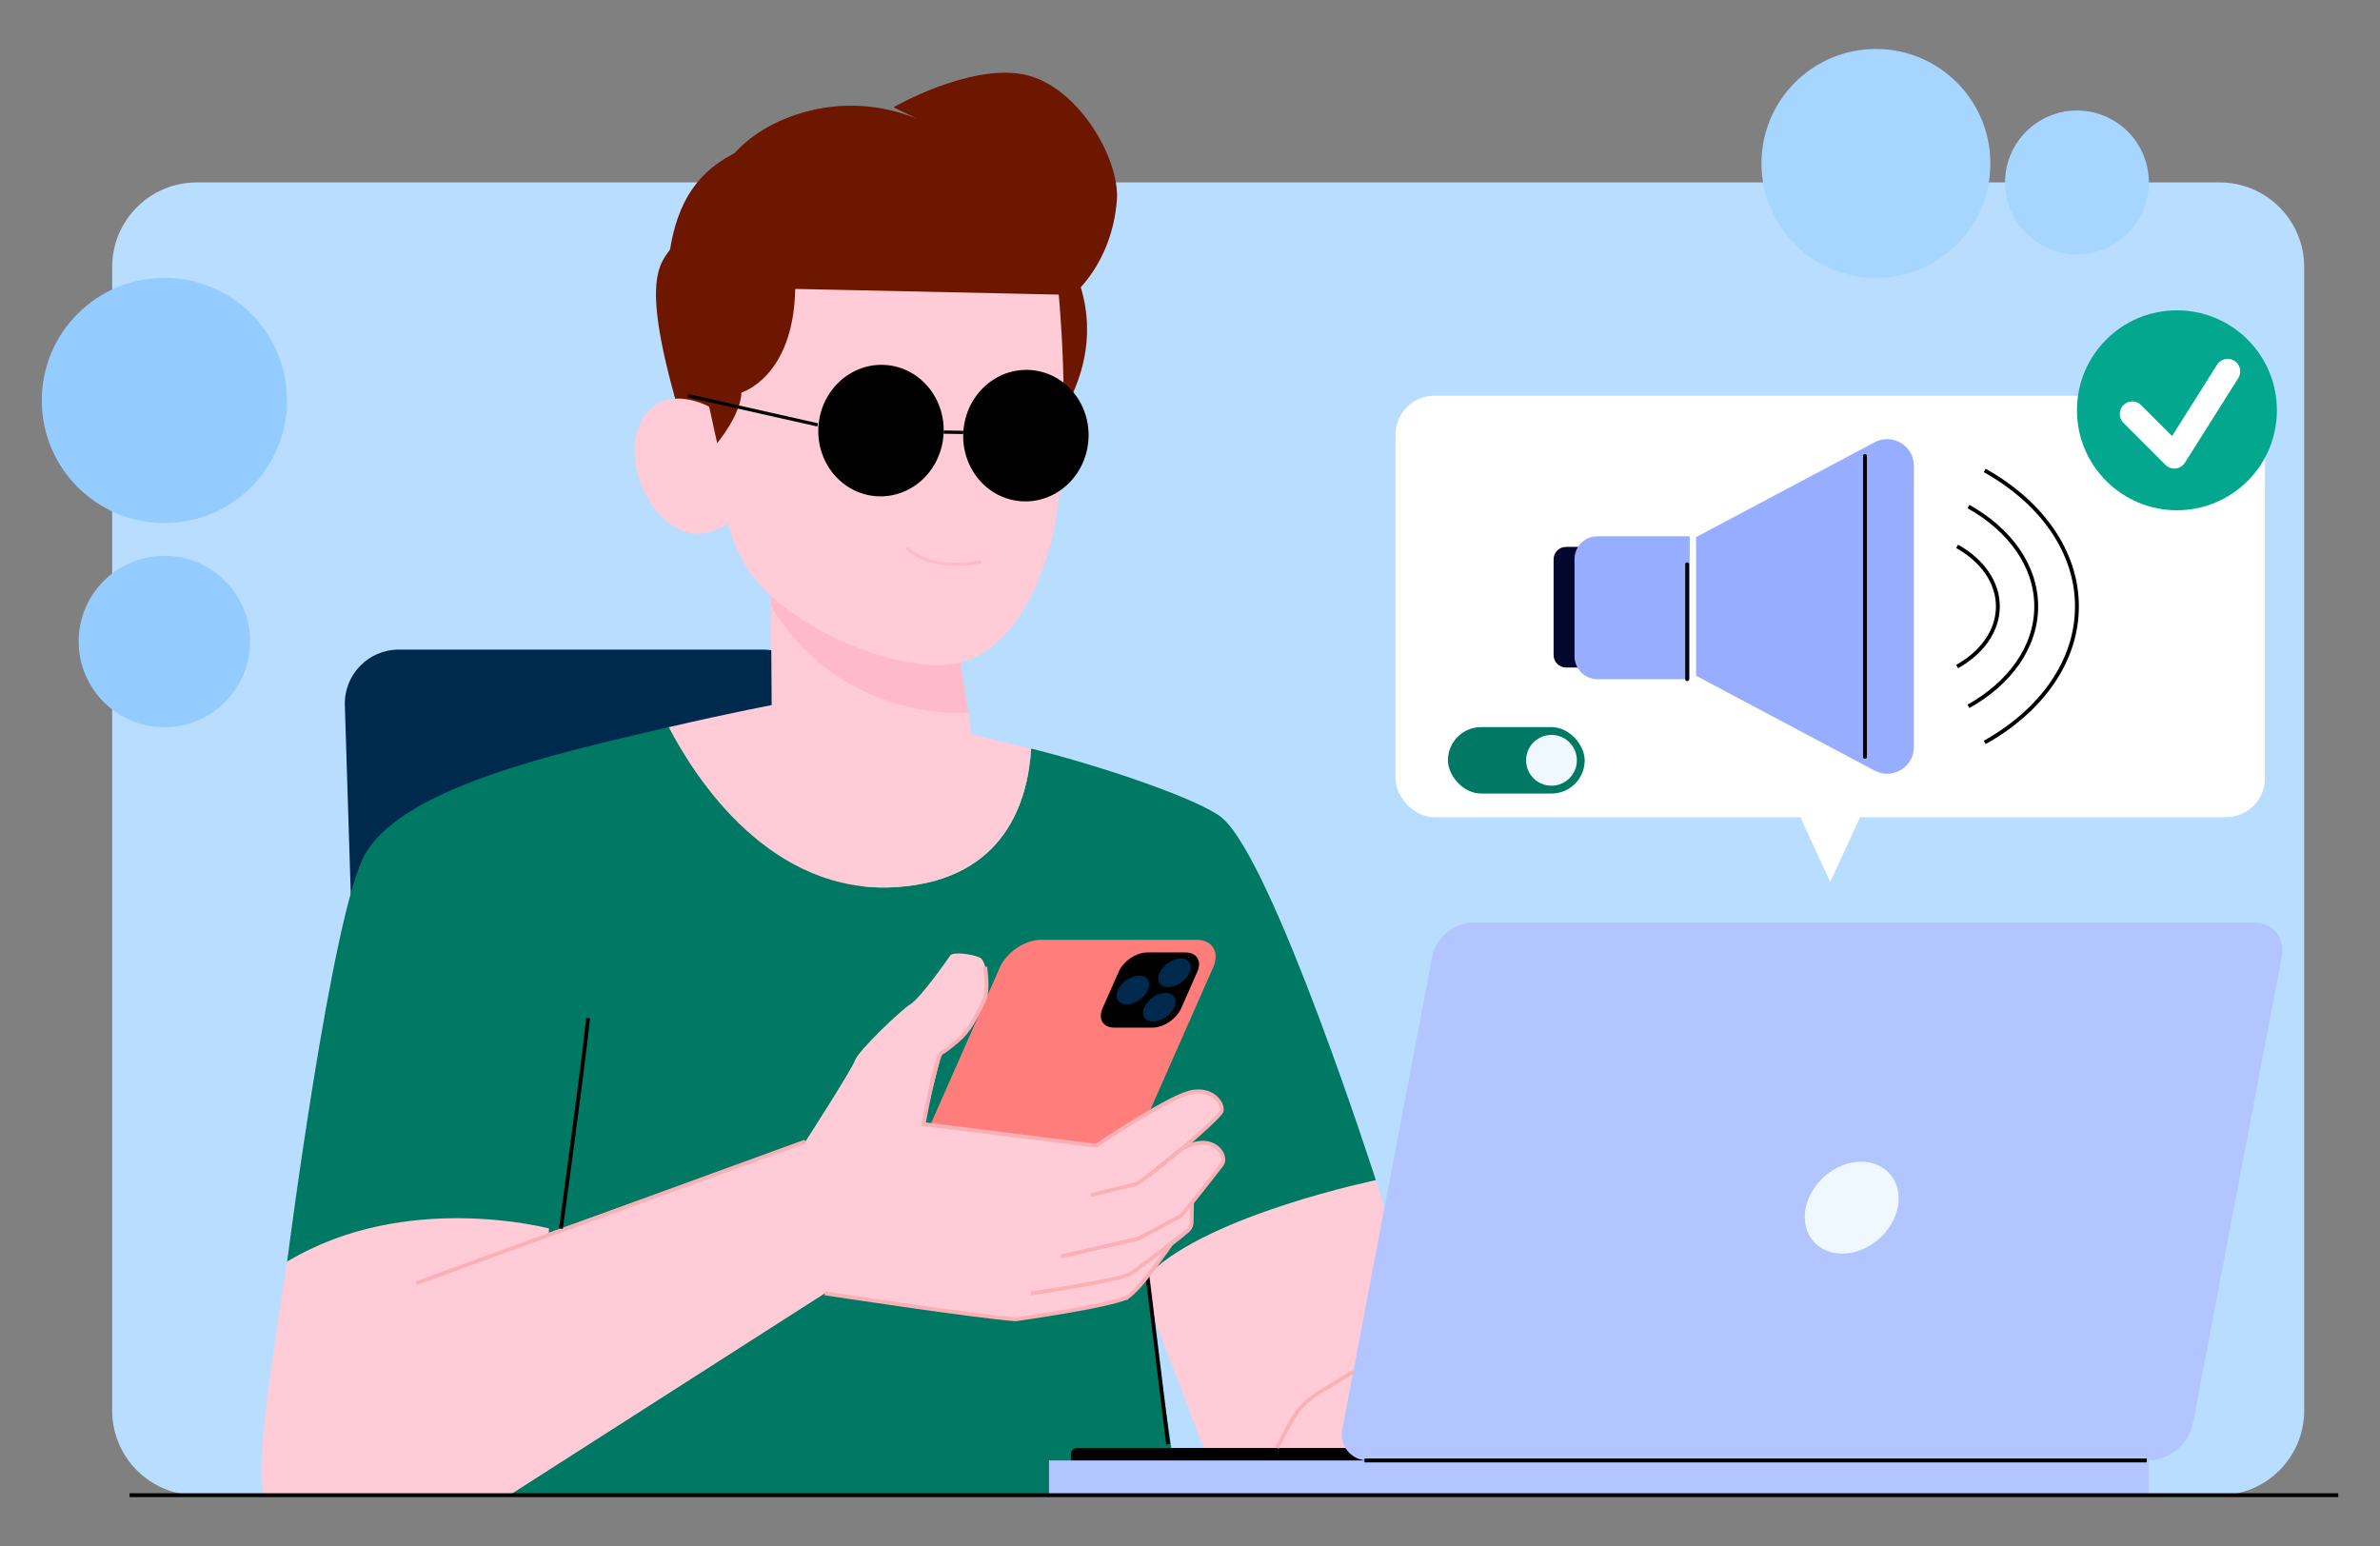<?xml version="1.0" encoding="UTF-8"?>
<svg id="Layer_6" data-name="Layer 6" xmlns="http://www.w3.org/2000/svg" width="1233.39" height="801.24" viewBox="0 0 1233.39 801.24">
  <rect x="0" y="0" width="1233.39" height="801.24" fill="#808080" stroke="none"/>
  <defs>
    <style>
      .cls-1, .cls-2, .cls-3, .cls-4, .cls-5, .cls-6 {
        fill: none;
      }

      .cls-1, .cls-2, .cls-3, .cls-4, .cls-6 {
        stroke-miterlimit: 10;
      }

      .cls-1, .cls-3, .cls-6 {
        stroke-width: 2px;
      }

      .cls-1, .cls-4, .cls-6 {
        stroke: #000;
      }

      .cls-1, .cls-5 {
        stroke-linecap: round;
      }

      .cls-7 {
        fill: #94ccff;
      }

      .cls-2 {
        stroke: #ffbac9;
      }

      .cls-2, .cls-4 {
        stroke-width: 1.7px;
      }

      .cls-8 {
        fill: #b3c5ff;
      }

      .cls-3 {
        stroke: #fab0b7;
      }

      .cls-9 {
        fill: #007964;
      }

      .cls-10 {
        fill: #6d1600;
      }

      .cls-11 {
        fill: #ffcbd6;
      }

      .cls-12 {
        fill: #fff;
      }

      .cls-13 {
        fill: #ffbac9;
      }

      .cls-14 {
        fill: #b8ddff;
      }

      .cls-5 {
        stroke: #fff;
        stroke-linejoin: round;
        stroke-width: 13px;
      }

      .cls-15 {
        fill: #97adff;
      }

      .cls-16 {
        fill: #f0f8ff;
      }

      .cls-17 {
        fill: #03072e;
      }

      .cls-18 {
        fill: #02a78e;
      }

      .cls-19 {
        fill: #00294e;
      }

      .cls-20 {
        fill: #ffcbd7;
      }

      .cls-21 {
        fill: #a6d5ff;
      }

      .cls-22 {
        fill: #ff7d7a;
      }
    </style>
  </defs>
  <path class="cls-14" d="M1194.1,138.37v592.66c0,24.21-19.63,43.84-43.84,43.84H101.96c-24.21,0-43.83-19.63-43.83-43.84V138.37c0-24.21,19.62-43.83,43.83-43.83h1048.3c24.21,0,43.84,19.62,43.84,43.83Z"/>
  <circle class="cls-7" cx="85.19" cy="207.53" r="63.54"/>
  <circle class="cls-7" cx="85.19" cy="332.45" r="44.42"/>
  <polygon class="cls-11" points="713 611.61 757.17 752.55 627.87 760.99 580.41 637.1 713 611.61"/>
  <path class="cls-19" d="M191.56,774.83l-12.85-409.35c-.49-15.77,12.15-28.82,27.93-28.82h188.81c12.89,0,24.12,8.8,27.19,21.32l93.69,381.46-117.98,35.38h-206.79Z"/>
  <path class="cls-9" d="M595.95,659.81l-6.08-27.36,20.68,142.38H177.82l10.41-136.59s-23.81,6.69-39.43,15.62c0,0,23.33-181.96,40.53-211.42,20.24-34.68,99.73-52.21,157.3-65.62,13.96,26.82,53.02,87.5,118.55,82.85,55.84-3.96,67.59-44.83,69.21-71.72,39.04,9.71,87.91,26.78,98.79,35.8,26.48,21.95,79.82,187.86,79.82,187.86,0,0-85.8,17.7-117.05,48.2Z"/>
  <path class="cls-6" d="M570.74,494.13s7.85,26.24,14.13,75.35"/>
  <path class="cls-11" d="M534.32,387.99c-1.62,26.89-13.37,67.76-69.21,71.72-65.53,4.65-104.59-56.03-118.55-82.85,32.86-7.66,58.11-12.38,58.11-12.38l47.74,4.5s39.95,8.58,81.91,19.01Z"/>
  <path class="cls-6" d="M578.59,527.6s8.93,76.74,26.77,220.91"/>
  <path class="cls-22" d="M544.41,658.46h-80.64c-8.25,0-12.12-6.4-8.64-14.29l63.04-142.83c3.48-7.89,13-14.29,21.25-14.29h80.64c8.25,0,12.12,6.4,8.64,14.29l-63.04,142.83c-3.48,7.89-13,14.29-21.25,14.29Z"/>
  <g>
    <path d="M597.26,532.55h-19.86c-5.77,0-8.47-4.47-6.04-9.98l8.38-18.99c2.43-5.51,9.08-9.98,14.85-9.98h19.86c5.77,0,8.47,4.47,6.04,9.98l-8.38,18.99c-2.43,5.51-9.08,9.98-14.85,9.98Z"/>
    <g>
      <path class="cls-19" d="M608.55,522.02c-1.81,4.1-6.75,7.42-11.04,7.42s-6.3-3.32-4.49-7.42,6.75-7.42,11.04-7.42,6.3,3.32,4.49,7.42Z"/>
      <path class="cls-19" d="M594.89,513.06c-1.81,4.1-6.75,7.42-11.04,7.42s-6.3-3.32-4.49-7.42,6.75-7.42,11.04-7.42,6.3,3.32,4.49,7.42Z"/>
      <path class="cls-19" d="M616.45,504.13c-1.81,4.1-6.75,7.42-11.04,7.42s-6.3-3.32-4.49-7.42c1.81-4.1,6.75-7.42,11.04-7.42s6.3,3.32,4.49,7.42Z"/>
    </g>
  </g>
  <path class="cls-11" d="M633.19,603.55c-1.96,2.44-15.45,19.63-15.45,19.63,0,0,1.23,9.94-.24,13.12-1.46,3.18-11.34,10.05-11.34,10.05l-21.77,27.15-58.24,10.22-98.71-13.44-163.36,104.55h-127.18c-2.45-6.64-1.84-21.25,1.66-51.03,2.17-18.46,10.25-69.94,10.25-69.94,61.16-37.08,135.71-17.21,135.71-17.21l-.14,2.27,133.04-47.38s24.02-37.26,25.73-42.15c1.71-4.89,23.84-26.07,28.73-29,4.89-2.94,19.32-23.24,20.54-25.19,1.23-1.96,10.52-.98,15.17.98,4.65,1.95,4.24,17.54,3.11,20.17-.98,2.28-4.65,9.21-8.22,16.01s-14.41,13.11-14.41,13.11l-9.4,37.07,89.33,11.22s39.38-26.9,50.14-27.88c10.76-.98,15.41,6.61,14.92,9.94-.49,3.34-45,38-45,38l-25.68,6.12,25.68-6.12s21.65-17.09,26.55-19.29c4.89-2.2,9.57-3.01,13.24-1.54,3.67,1.46,7.29,8.11,5.34,10.56Z"/>
  <line class="cls-3" x1="215.79" y1="665" x2="417.35" y2="591.58"/>
  <path class="cls-3" d="M534.33,670.32s45.92-6.81,51.22-10.09c4.34-2.68,22.97-17,29.59-22.11,1.49-1.15,2.37-2.91,2.41-4.79l.19-10.15"/>
  <path d="M558.14,750.41h264.19v12.68h-267.33v-9.55c0-1.73,1.4-3.13,3.13-3.13Z"/>
  <path class="cls-3" d="M427.44,670.28s77.27,11.78,98.7,13.45c0,0,48.62-6.77,57.81-11.36,6.44-3.22,23.34-28.21,23.34-28.21"/>
  <rect class="cls-8" x="543.63" y="756.88" width="569.97" height="17.99"/>
  <path class="cls-8" d="M708.77,756.88h403.75c11.76,0,21.86-8.36,24.05-19.91l45.91-241.23c1.89-9.75-4.49-17.65-14.23-17.65h-404.95c-9.74,0-19.17,7.9-21.07,17.65l-46.66,245.2c-1.58,8.28,4.77,15.94,13.2,15.94Z"/>
  <path class="cls-16" d="M983.44,625.88c2.72-13.15-5.75-23.82-18.9-23.82-13.15,0-26.02,10.66-28.73,23.82-2.72,13.15,5.75,23.82,18.9,23.82,13.15,0,26.02-10.66,28.73-23.82Z"/>
  <line class="cls-6" x1="1112.52" y1="756.88" x2="707.12" y2="756.88"/>
  <path class="cls-6" d="M290.7,636.69s10.32-75.22,14.11-109.05"/>
  <line class="cls-6" x1="67.14" y1="774.87" x2="1211.75" y2="774.87"/>
  <path class="cls-3" d="M661.68,750.37l7.38-13.63c3.27-6.03,8.07-11.09,13.92-14.67l18.38-11.24"/>
  <path class="cls-3" d="M510.56,501.09s1.49,9.98.12,15.26c-.8,3.1-4.05,9.09-6.6,13.52-2.13,3.69-4.87,6.98-8.11,9.74-2.94,2.5-6.4,5.28-7.91,5.87-2.88,1.11-9.4,37.07-9.4,37.07l89.33,11.23s35.86-24.04,47.9-27.43c12.04-3.39,18.31,5.51,17.16,9.49s-40.54,36.93-45,38-22.66,5.46-22.66,5.46"/>
  <path class="cls-3" d="M612.6,595.24s7.11-3.81,12.68-2.89c7.45,1.23,10.16,8.09,7.91,11.2s-20.5,26.1-21.08,26.49-22.26,11.9-22.26,11.9l-39.92,9.21"/>
  <g>
    <path class="cls-10" d="M528.06,241.39s48.09-39.5,32.02-92.52c-10.43-34.42-25.44-14.93-25.44-14.93l-6.58,107.45Z"/>
    <polygon class="cls-20" points="504.6 387.28 476.95 416.11 400.13 395.83 399.49 307.16 399.49 295.35 399.48 294.39 399.45 278.29 399.44 255.49 489.21 289.9 490.52 298.06 500.43 360.9 504.6 387.28"/>
    <path class="cls-13" d="M501.76,369.31c-14.49,1.34-70.09-1.65-102.26-55.36v-18.6c.1-.3.11-.62-.02-.96l-.03-16.1c10.28-12.9,57.24,4.71,91.06,19.77l11.24,71.26Z"/>
    <path class="cls-10" d="M555.67,147.85s-2.13-76.79-98.63-79.7c-88.37-2.66-109.33,26.04-111.6,80.12-1.64,39.08,12.03,99.33,12.03,99.33l36.68,9.93,34.89-12.89,57.05-41.53,69.58-55.27Z"/>
    <path class="cls-20" d="M548.14,146.96s7.71,71.47-1.03,122.52c-5.62,32.79-24.29,73.32-57.32,75.09-33.03,1.77-85.03-22.55-102.35-49.77-17.31-27.22-16.03-64.86-16.03-64.86,0,0,12.45-14.68,12.83-26.51,0,0,27.03-7.93,27.86-53.69,0,0,57.05-26.38,136.03-2.77Z"/>
    <path class="cls-20" d="M372.69,234.34l-5.19-23.59s-25.85-14.39-36.37,10.14c-10.52,24.53,16.44,73.52,47.99,48.99,31.55-24.53,3.43-23.46,3.43-23.46l-9.85-12.08Z"/>
    <ellipse cx="519.52" cy="231.99" rx="12.7" ry="7.91" transform="translate(264.8 740.75) rotate(-87.47)"/>
    <ellipse cx="460.76" cy="231.2" rx="8.3" ry="13.35" transform="translate(-6.55 13.54) rotate(-1.67)"/>
    <path class="cls-10" d="M412.11,149.73l143.9,3.1s20.22-16.04,22.78-49.04c1.68-21.61-20.59-60.14-48.85-65.32-28.26-5.18-66.94,17.14-66.94,17.14l18.4,8.89s-29.91-17.73-68.14-5.31c-38.22,12.42-44.41,40.75-44.41,40.75,0,0-14.48,9.8-17.98,22.76-3.5,12.96-22.14,8.37-.95,83.92l34.2-73.2,28.65-34.03-.66,50.36Z"/>
    <line class="cls-4" x1="356.56" y1="205.07" x2="423.75" y2="220.2"/>
    <line class="cls-4" x1="489.02" y1="223.93" x2="499.19" y2="224.08"/>
    <ellipse cx="456.54" cy="223.14" rx="34.09" ry="32.48" transform="translate(198.58 660.96) rotate(-85.54)"/>
    <ellipse cx="531.64" cy="225.76" rx="34.09" ry="32.48" transform="translate(265.23 738.24) rotate(-85.54)"/>
    <path class="cls-2" d="M508.5,290.99s-24.45,6.3-38.68-7.16"/>
  </g>
  <circle class="cls-21" cx="972.16" cy="84.68" r="59.31"/>
  <circle class="cls-21" cx="1076.34" cy="94.54" r="37.26"/>
  <rect class="cls-12" x="723.19" y="205.07" width="450.58" height="218.45" rx="20.17" ry="20.17"/>
  <polygon class="cls-12" points="948.48 405.79 924.81 405.79 948.48 457.07 972.16 405.79 948.48 405.79"/>
  <circle class="cls-18" cx="1128.15" cy="212.63" r="51.81"/>
  <path class="cls-17" d="M825.12,283.43v62.5s-13.57,0-13.57,0c-3.55,0-6.43-2.88-6.43-6.43v-49.64c0-3.55,2.87-6.43,6.43-6.43h13.57Z"/>
  <polyline class="cls-5" points="1105.02 214.55 1126.8 236.32 1154.45 192.48"/>
  <path class="cls-15" d="M827.85,277.91h47.81v74.08h-47.81c-6.55,0-11.88-5.32-11.88-11.88v-50.33c0-6.55,5.32-11.88,11.88-11.88Z"/>
  <path class="cls-6" d="M1014.24,345.43c12.84-7.17,21.12-18.45,21.12-31.14s-8.28-23.96-21.12-31.14"/>
  <path class="cls-6" d="M1020.12,366.06c21.34-11.93,35.11-30.67,35.11-51.77s-13.77-39.84-35.11-51.77"/>
  <path class="cls-6" d="M1028.54,384.75c29.05-16.24,47.79-41.75,47.79-70.47s-18.74-54.23-47.79-70.47"/>
  <line class="cls-1" x1="874.34" y1="292.46" x2="874.34" y2="351.99"/>
  <path class="cls-15" d="M878.97,278.38v71.82l92.49,49.16c9.24,4.91,20.38-1.79,20.38-12.25v-145.65c0-10.46-11.14-17.16-20.38-12.25l-92.49,49.16Z"/>
  <polyline class="cls-1" points="966.49 392.26 966.49 314.29 966.49 236.32"/>
  <rect class="cls-9" x="750.36" y="376.82" width="70.88" height="34.43" rx="17.21" ry="17.21"/>
  <circle class="cls-16" cx="804.02" cy="394.03" r="13.16"/>
</svg>